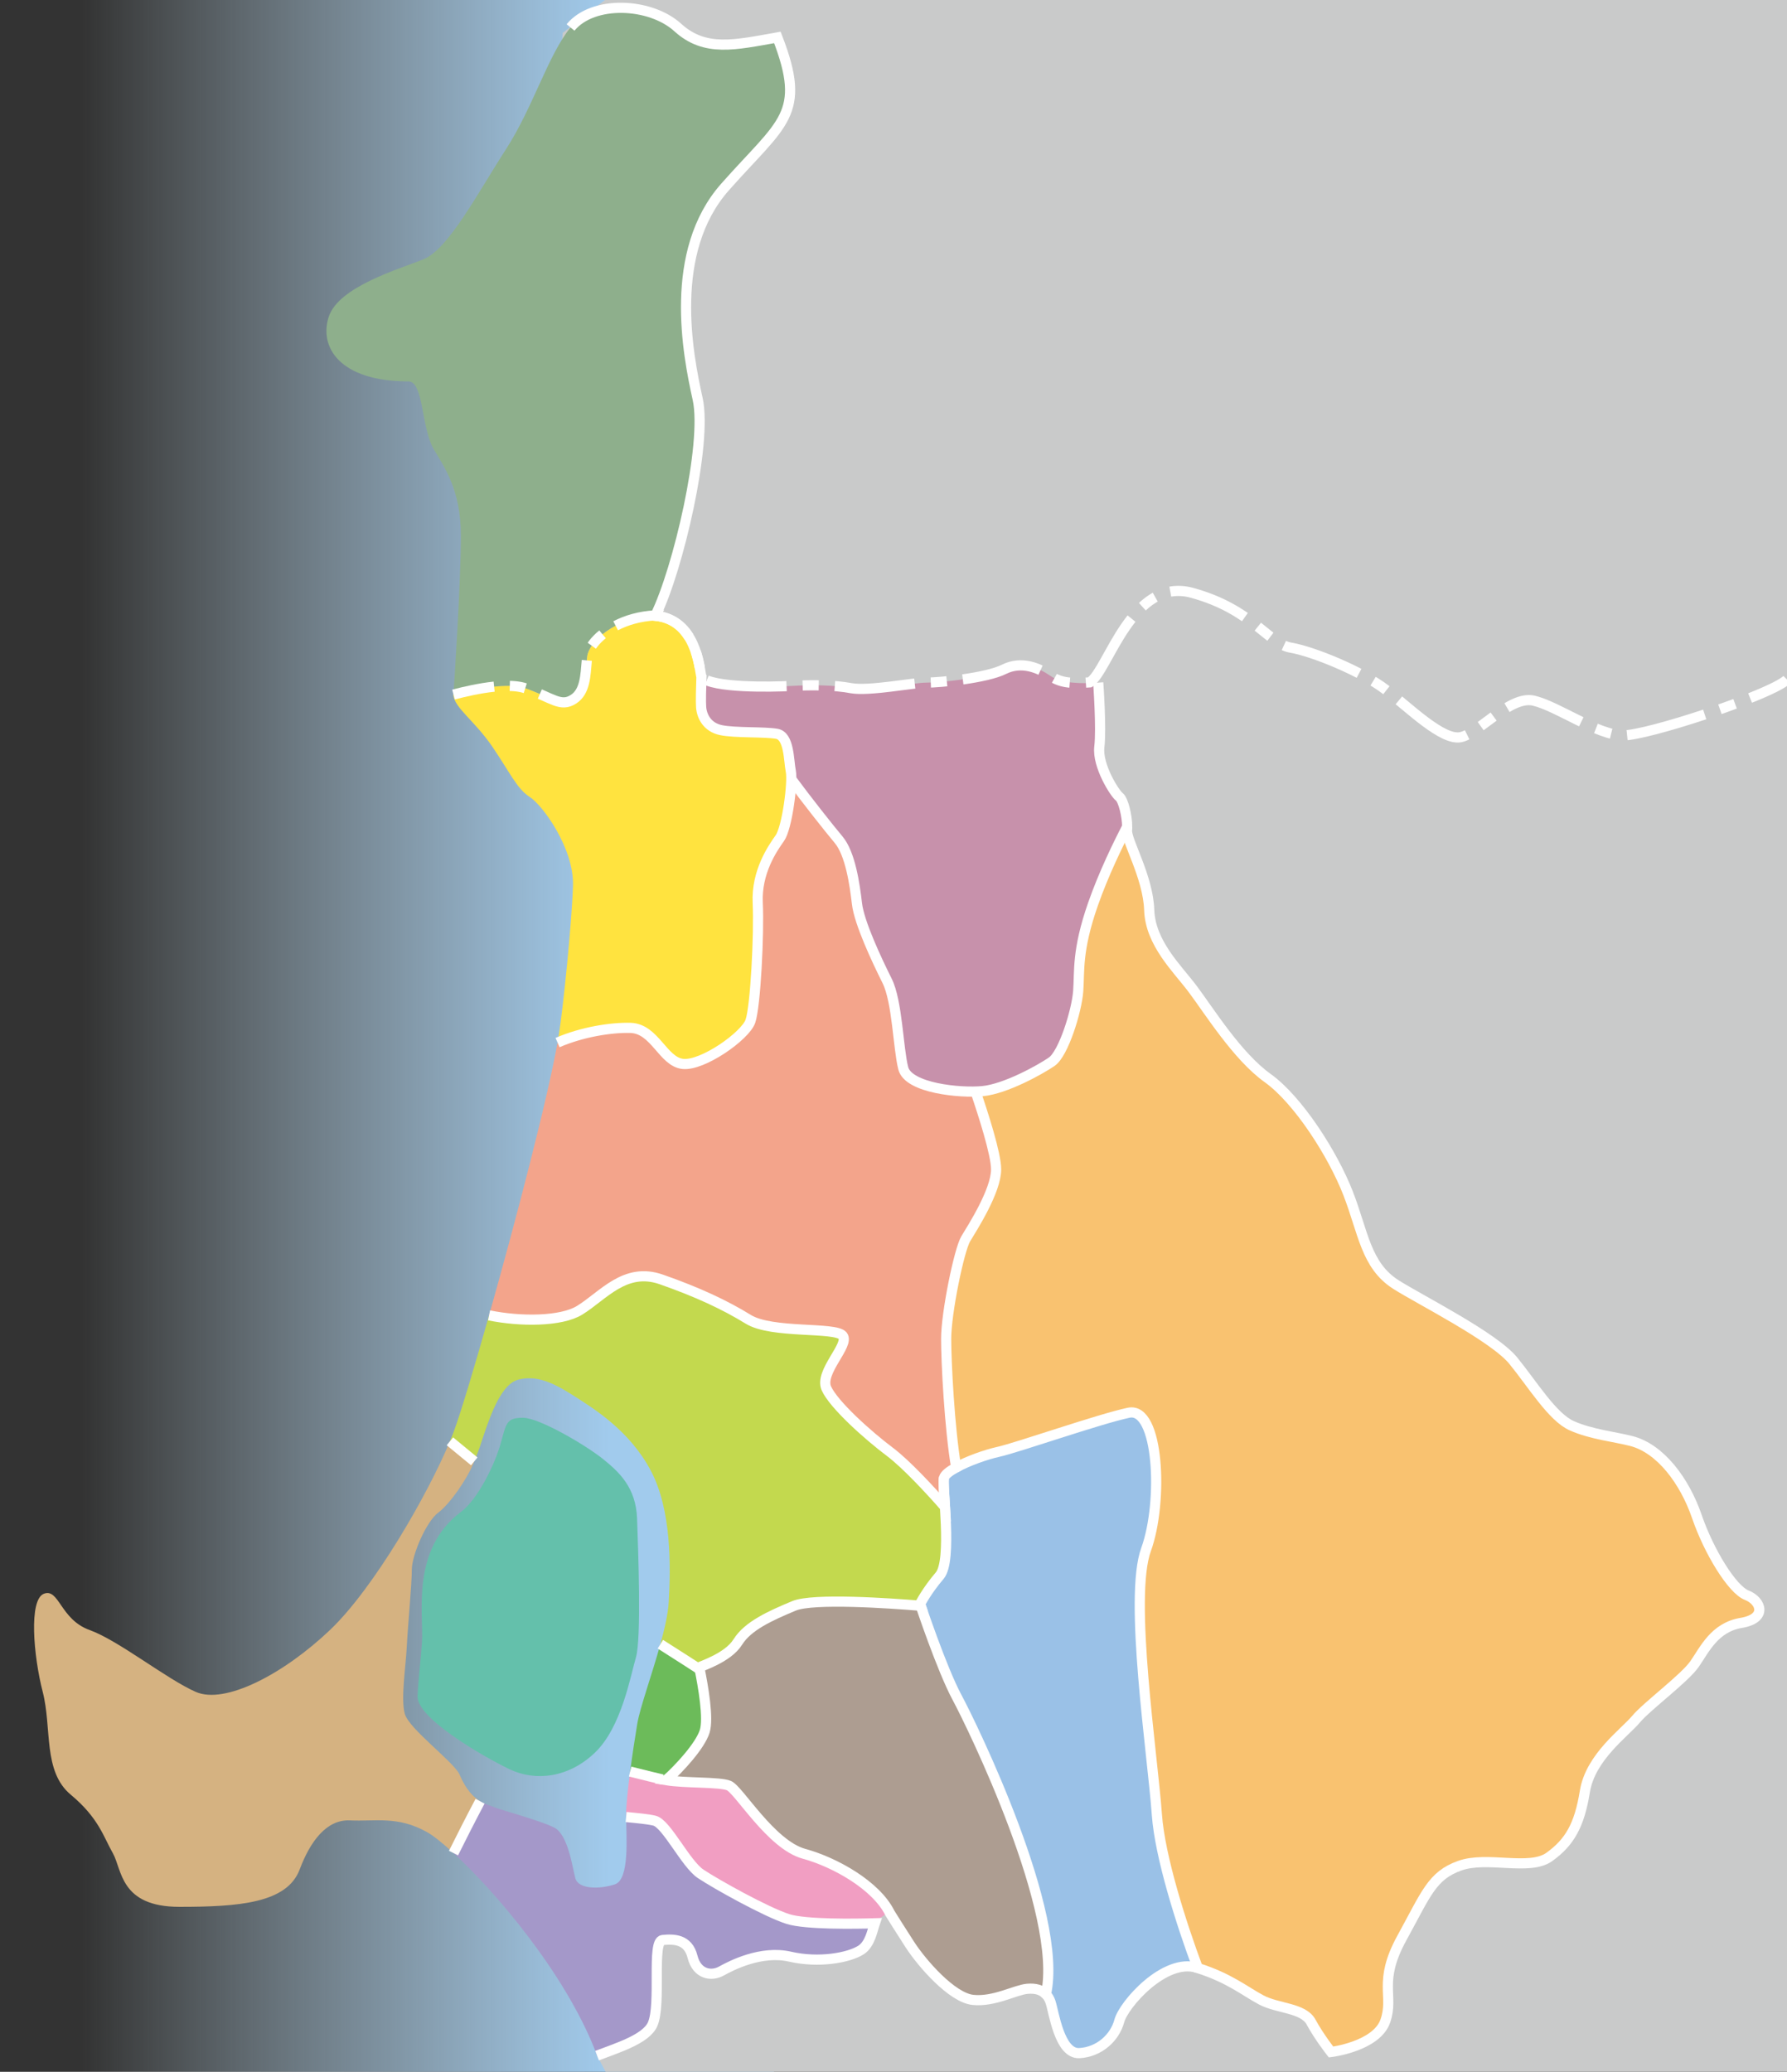 <?xml version="1.0" encoding="utf-8"?>
<!-- Generator: Adobe Illustrator 18.1.0, SVG Export Plug-In . SVG Version: 6.00 Build 0)  -->
<!DOCTYPE svg PUBLIC "-//W3C//DTD SVG 1.1//EN" "http://www.w3.org/Graphics/SVG/1.1/DTD/svg11.dtd">
<svg version="1.1" id="レイヤー_2" xmlns="http://www.w3.org/2000/svg" xmlns:xlink="http://www.w3.org/1999/xlink" x="0px"
	 y="0px" viewBox="0 0 498.898 578.268" style="enable-background:new 0 0 498.898 578.268;" xml:space="preserve">
<rect x="0" y="0" width="498.898" height="578.268" fill="#333333" stroke="none"/>
<style type="text/css">
	.st0{fill:url(#SVGID_1_);}
	.st1{fill:#C9CACA;}
	.st2{fill:#8EAF8C;}
	.st3{fill:none;stroke:#FFFFFF;stroke-width:2.835;stroke-miterlimit:10;}
	.st4{fill:#FFE33F;}
	.st5{fill:#C791AB;}
	.st6{fill:none;stroke:#FFFFFF;stroke-width:2.835;stroke-miterlimit:10;stroke-dasharray:4.491,4.491;}
	.st7{fill:none;stroke:#FFFFFF;stroke-width:2.835;stroke-miterlimit:10;stroke-dasharray:22.456,4.491,4.491,4.491;}
	.st8{fill:none;stroke:#FFFFFF;stroke-width:2.835;stroke-miterlimit:10;stroke-dasharray:4.381,4.381;}
	.st9{fill:none;stroke:#FFFFFF;stroke-width:2.835;stroke-miterlimit:10;stroke-dasharray:21.905,4.381,4.381,4.381;}
	.st10{fill:#9AC1E7;}
	.st11{fill:#F9C270;}
	.st12{fill:#F3A48B;}
	.st13{fill:#AD9D91;}
	.st14{fill:#6CBB5A;}
	.st15{fill:#F19EC2;}
	.st16{fill:#A498C9;}
	.st17{fill:#D5B281;}
	.st18{fill:#C3D94E;}
	.st19{fill:#64C0AB;}
</style>
<linearGradient id="SVGID_1_" gradientUnits="userSpaceOnUse" x1="170.174" y1="289.134" x2="22.899" y2="289.134">
	<stop  offset="0" style="stop-color:#A1CBED"/>
	<stop  offset="1" style="stop-color:#D3EDFB;stop-opacity:0"/>
</linearGradient>
<rect x="0" y="0" class="st0" width="216.072" height="578.268"/>
<polygon class="st1" points="157.106,9.179 168.898,0 498.898,0 498.898,578.268 169.093,578.268 
	166.697,573.755 180.174,533.306 316.898,371 144.898,166 "/>
<path class="st2" d="M146.786,192.145c7.422,2.641,9.727,5.33,13.311,3.025
	c3.584-2.304,3.328-7.41,3.84-11.898c0.454-3.972,7.432-10.93,19.052-11.509
	c6.257-12.604,14.558-47.94,11.781-60.434c-2.783-12.523-8.351-41.048,7.653-59.138
	c16.003-18.09,22.959-20.178,14.611-41.745c-11.828,2.087-20.177,4.175-27.83-2.783
	c-7.654-6.957-23.656-7.652-29.918,0c-6.261,7.653-10.436,22.263-18.089,34.091
	c-7.654,11.828-16.001,27.83-22.959,30.613c-6.958,2.784-23.656,7.653-26.439,16.002
	c-2.782,8.349,2.858,18.089,22.264,18.089c4.175,0,3.557,12.836,6.958,18.785
	c2.783,4.871,7.653,11.132,7.653,24.351c0,12.538-1.876,41.33-2.071,44.266
	C132.251,192.371,141.768,190.359,146.786,192.145z"/>
<path class="st3" d="M182.989,171.764c6.257-12.604,14.558-47.94,11.781-60.434
	c-2.783-12.523-8.351-41.048,7.653-59.138c16.003-18.09,22.959-20.178,14.611-41.745
	c-11.828,2.087-20.177,4.175-27.83-2.783c-7.654-6.957-23.656-7.652-29.918,0"/>
<path class="st4" d="M190.614,296.954c5.54,0.615,17.443-7.797,18.879-11.901
	c1.437-4.104,2.463-24.42,2.053-33.038c-0.411-8.617,4.104-15.185,6.156-18.058
	c2.052-2.873,3.693-15.595,3.078-18.674c-0.615-3.078-0.41-9.851-3.899-10.466
	c-3.488-0.616-11.695-0.206-15.595-1.026c-3.899-0.821-5.336-3.898-5.541-6.361
	c-0.125-1.504-0.021-5.527,0.079-8.437c-0.004-0.004-0.011-0.007-0.015-0.011
	c-0.62-3.094-1.593-15.988-12.867-17.123c0.016-0.03,0.031-0.066,0.047-0.096
	c-11.62,0.579-18.598,7.537-19.052,11.509c-0.513,4.489-0.256,9.595-3.84,11.898
	c-3.584,2.304-5.889-0.384-13.311-3.025c-5.018-1.786-14.535,0.226-20.182,1.716
	c-0.01,0.159-0.017,0.262-0.017,0.262c0.447,3.547,5.99,7.134,10.881,14.307
	c4.891,7.174,6.849,11.739,10.435,14.021c3.586,2.282,12.392,14.348,12.065,24.783
	c-0.327,10.434-2.731,33.892-3.913,41.411c-0.114,0.732-0.248,1.519-0.397,2.35
	c6.848-2.977,15.021-4.258,20.386-4.096C182.816,287.104,185.075,296.338,190.614,296.954z"/>
<path class="st5" d="M239.25,252.22c0.615,5.336,5.54,15.801,8.413,21.547
	c2.873,5.746,3.078,18.879,4.514,24.419c1.438,5.539,15.801,6.977,22.162,6.361
	c6.36-0.616,16.007-5.951,19.289-8.209c3.282-2.258,6.978-14.158,7.388-19.698
	c0.41-5.54-0.41-11.287,4.105-24.215c2.974-8.516,7.094-16.919,9.567-21.679
	c0.008-2.942-1.093-7.504-2.203-8.338c-1.241-0.929-6.19-8.665-5.57-13.927
	c0.617-5.261-0.312-17.95-0.312-17.95c-4.332,0.309-10.212,0.31-13.308-1.857
	c-3.093-2.167-8.046-4.332-12.997-1.857c-4.952,2.476-17.951,3.714-21.666,3.714
	c-3.713,0-16.092,2.475-21.043,1.547c-4.951-0.929-11.142-0.928-16.712-0.619
	c-5.564,0.309-21.928,0.616-25.053-2.465c-0.1,2.91-0.204,6.933-0.079,8.437
	c0.205,2.463,1.642,5.54,5.541,6.361c3.899,0.821,12.106,0.41,15.595,1.026
	c3.489,0.615,3.284,7.388,3.899,10.466c0.099,0.494,0.134,1.255,0.123,2.166
	c4.198,5.721,10.767,14.007,13.217,16.918C237.402,238.267,238.634,246.885,239.25,252.22z"/>
<g>
	<g>
		<path class="st3" d="M498.898,189.669c-1.223,1.223-5.178,3.112-10.309,5.158"/>
		<path class="st6" d="M484.397,196.439c-2.039,0.757-4.18,1.518-6.348,2.258"/>
		<path class="st7" d="M475.921,199.413c-9.628,3.199-19.33,5.839-22.751,5.839
			c-7.141,0-18.361-8.161-24.993-9.691c-6.63-1.53-15.3,9.181-20.401,10.201
			c-5.102,1.02-14.282-8.161-20.912-13.262c-6.63-5.1-20.401-10.711-26.522-11.731
			c-6.121-1.02-10.711-10.711-27.542-15.301c-16.835-4.591-23.465,21.932-28.566,24.992
			c-4.332,0.309-7.843,0.38-10.938-1.787c-3.093-2.167-8.046-4.332-12.997-1.857
			c-4.952,2.476-17.951,3.714-21.666,3.714c-3.713,0-16.092,2.475-21.043,1.547
			c-4.951-0.929-11.142-0.928-16.712-0.619c-5.564,0.309-21.932,0.612-25.057-2.469
			c-0.004-0.004,0.004,0.004,0,0c-0.308-1.535-0.705-5.481-2.402-9.208"/>
		<path class="st3" d="M192.365,177.801c-1.844-2.978-4.749-5.471-9.423-5.942
			c0.016-0.03,0.031-0.066,0.047-0.096c-4.406,0.219-8.144,1.356-11.113,2.899"/>
		<path class="st8" d="M168.212,177.055c-2.085,1.7-3.45,3.548-4.01,5.12"/>
		<path class="st9" d="M163.83,184.324c-0.389,4.211-0.426,8.722-3.733,10.847
			c-3.584,2.304-5.889-0.384-13.311-3.025c-1.776-0.632-4.116-0.788-6.648-0.661"/>
		<path class="st3" d="M137.953,191.657c-4.029,0.422-8.266,1.391-11.349,2.205"/>
	</g>
</g>
<path class="st10" d="M319.95,432.525c4.851-13.343,3.64-40.031-4.851-38.212
	c-8.493,1.818-30.938,9.704-36.393,10.918c-5.459,1.214-14.557,4.851-15.164,7.278
	c-0.606,2.427,2.426,23.048-1.213,27.294c-3.638,4.245-5.457,7.886-5.457,7.886s6.064,18.193,10.31,26.08
	c4.116,7.644,29.888,60.313,24.831,82.868c0.551,0.576,0.988,1.289,1.284,2.181
	c0.93,2.785,2.477,14.544,8.047,14.235c5.571-0.309,9.904-4.333,11.144-8.976
	c1.237-4.642,12.687-17.641,21.662-14.855c0.095,0.028,0.169,0.06,0.262,0.09
	c-4.643-12.413-10.597-31.157-11.43-42.791C321.768,489.539,315.097,445.868,319.95,432.525z"/>
<path class="st11" d="M487.655,445.236c-4.022-1.548-10.522-12.069-13.927-21.974
	c-3.405-9.904-10.151-18.94-18.261-21.046c-4.595-1.193-11.176-1.839-16.634-4.265
	c-5.46-2.428-10.919-11.524-16.377-18.197c-5.46-6.673-26.08-16.983-32.754-21.229
	c-8.392-5.342-9.096-14.557-13.343-25.473c-4.245-10.917-13.951-26.082-22.441-32.146
	c-8.492-6.065-16.379-18.804-21.009-24.958c-4.218-5.607-11.761-12.69-12.068-21.974
	c-0.312-9.284-6.5-19.498-6.19-22.283c0.031-0.284,0.037-0.612,0.037-0.946
	c-2.474,4.76-6.594,13.163-9.567,21.679c-4.515,12.928-3.694,18.675-4.105,24.215
	c-0.41,5.54-4.106,17.44-7.388,19.698c-3.282,2.258-12.929,7.593-19.289,8.209
	c-0.594,0.058-1.276,0.089-1.992,0.11c2.135,6.241,5.75,17.446,5.75,21.724
	c0,6.066-6.671,16.377-8.492,19.41c-1.818,3.031-5.456,20.623-5.456,27.901
	c0,6.381,0.933,24.889,2.799,35.893c3.295-1.81,8.268-3.577,11.758-4.353
	c5.456-1.214,27.9-9.1,36.393-10.918c8.49-1.819,9.701,24.869,4.851,38.212
	c-4.852,13.343,1.818,57.014,3.031,73.996c0.833,11.634,6.786,30.378,11.43,42.791
	c8.788,2.775,13.095,6.438,17.69,8.886c4.643,2.475,11.763,2.168,13.927,6.19
	c2.166,4.023,5.57,8.357,5.57,8.357s12.69-1.548,15.164-8.667c2.478-7.118-2.166-10.833,4.644-23.211
	c6.808-12.379,8.358-17.332,16.095-20.117c7.735-2.786,19.496,1.55,25.066-2.476
	c5.571-4.024,8.354-8.666,9.903-18.26c1.549-9.593,11.14-16.403,14.236-20.117
	c3.096-3.713,13.617-11.448,16.403-15.472c2.785-4.025,5.57-10.216,12.997-11.453
	C493.534,451.735,491.677,446.785,487.655,445.236z"/>
<path class="st12" d="M161.817,365.715c6.584-4.053,12.663-12.158,22.793-8.612
	c10.131,3.547,17.728,7.092,24.312,11.143c6.584,4.053,24.312,2.027,26.34,4.56
	c2.025,2.532-6.585,10.131-4.56,14.69c2.026,4.558,11.651,13.169,17.729,17.728
	c4.561,3.421,11.4,10.832,15.388,15.389c-0.243-3.98-0.495-7.229-0.278-8.103
	c0.219-0.875,1.551-1.906,3.406-2.925c-1.866-11.004-2.799-29.512-2.799-35.893
	c0-7.278,3.638-24.87,5.456-27.901c1.821-3.033,8.492-13.344,8.492-19.41
	c0-4.277-3.615-15.482-5.75-21.724c-6.957,0.194-18.868-1.449-20.17-6.472
	c-1.435-5.54-1.641-18.673-4.514-24.419c-2.873-5.746-7.798-16.211-8.413-21.547
	c-0.616-5.335-1.849-13.953-5.131-17.853c-2.45-2.911-9.019-11.197-13.217-16.918
	c-0.05,4.761-1.478,14.096-3.201,16.508c-2.052,2.873-6.567,9.44-6.156,18.058
	c0.41,8.618-0.616,28.934-2.053,33.038c-1.436,4.104-13.339,12.517-18.879,11.901
	c-5.539-0.616-7.798-9.85-14.569-10.055c-5.364-0.162-13.538,1.119-20.386,4.096
	c-2.855,15.988-11.731,49.986-19.121,76.14C145.353,368.943,156.672,368.881,161.817,365.715z"/>
<path class="st13" d="M267.181,473.77c-3.85-7.152-9.183-22.739-10.143-25.586
	c-8.574-0.705-30.019-2.195-35.363,0.031c-6.723,2.802-12.888,5.603-15.689,10.085
	c-2.527,4.043-8.912,6.261-10.76,7.067c1.123,5.449,2.641,14.3,1.514,17.87
	c-1.278,4.044-7.079,10.349-10.777,13.636c5.331,0.87,14.871,0.442,17.5,1.495
	c2.804,1.119,11.769,16.529,21.013,19.051c8.626,2.351,20.171,8.851,23.956,16.536
	c0.752,1.212,2.851,4.579,5.562,8.769c3.403,5.263,11.759,14.855,17.64,15.475
	c5.88,0.62,11.761-2.787,15.166-3.096c2.314-0.209,4.044,0.314,5.213,1.535
	C297.069,534.083,271.297,481.414,267.181,473.77z"/>
<path class="st14" d="M195.226,465.367c-0.2,0.088-0.364,0.164-0.447,0.219c0,0-6.789-4.389-10.415-6.667
	c-2.351,8.515-5.703,17.731-6.453,22.234c-0.568,3.409-1.351,8.454-1.988,13.318
	c4.469,1.116,7.856,1.949,9.051,2.215c0.31,0.066,0.64,0.131,0.989,0.186
	c3.698-3.287,9.499-9.592,10.777-13.636C197.867,479.667,196.349,470.816,195.226,465.367z"/>
<path class="st15" d="M224.475,517.419c-9.244-2.521-18.209-17.932-21.013-19.051
	c-2.802-1.121-13.447-0.562-18.489-1.682c-1.195-0.266-4.582-1.099-9.051-2.215
	c-0.635,4.842-1.129,9.507-1.129,12.192c0,0.15,0.004,0.326,0.005,0.488
	c3.406,0.336,6.3,0.611,7.933,1.02c3.362,0.839,8.685,12.048,12.889,14.85
	c4.202,2.801,18.209,10.648,24.373,12.607c4.95,1.573,18.93,1.343,24.245,1.188
	c0.23-0.674,0.464-1.135,0.78-1.213c1.237-0.309,3.095-2.165,3.095-2.165s0.126,0.205,0.318,0.516
	C244.646,526.27,233.101,519.77,224.475,517.419z"/>
<path class="st16" d="M219.993,535.629c-6.164-1.96-20.171-9.807-24.373-12.607
	c-4.204-2.802-9.526-14.011-12.889-14.85c-1.633-0.408-4.526-0.684-7.933-1.02
	c0.056,5.606,1.009,17.41-3.124,18.787c-4.252,1.418-10.205,1.418-11.054-1.701
	c-0.85-3.118-1.984-12.188-5.953-14.172c-3.968-1.984-14.74-4.821-16.724-5.67
	c-0.92-0.395-2.332-0.676-3.918-1.65c-2.691,5.068-5.451,10.534-7.41,14.474
	c11.743,10.804,31.04,33.466,39.546,55.117c0.18,0.458,0.357,0.944,0.535,1.418
	c5.512-2.132,13.637-4.57,15.495-8.749c2.477-5.569-0.311-23.209,2.785-23.52
	c3.095-0.311,7.119-0.309,8.357,4.643c1.236,4.951,5.261,5.57,8.046,4.023
	c2.784-1.548,11.142-5.88,19.188-4.023c8.046,1.857,16.401,0.311,19.806-1.857
	c2.54-1.617,3.186-5.471,3.863-7.454C238.922,536.972,224.943,537.202,219.993,535.629z"/>
<path class="st17" d="M128.306,495.325c-1.502-3.505-14.172-12.756-15.306-17.008
	c-1.135-4.251,0.284-13.036,0.567-18.706c0.283-5.67,1.416-17.574,1.416-21.544
	c0-3.969,3.968-13.321,7.37-15.873c3.402-2.553,7.938-9.353,9.638-13.323
	c0.149-0.348,0.281-0.665,0.414-0.986c-2.093-1.736-4.755-3.92-6.795-5.592
	c-6.134,14.782-21.236,41.029-33.468,52.65c-13.043,12.391-29.347,20.868-37.498,17.282
	c-8.152-3.587-21.521-14.348-29.673-17.282c-8.151-2.935-8.479-11.737-12.717-10.107s-2.934,17.28-0.326,27.39
	c2.608,10.109,0.002,22.175,7.826,28.696c7.825,6.521,9.129,11.739,11.738,16.304
	c2.609,4.565,1.958,14.998,18.587,14.998c16.629,0,30.059-1.028,33.586-10.434
	c2.935-7.826,7.499-13.993,14.021-13.696c7.173,0.327,13.369-1.303,21.52,3.262
	c1.709,0.956,4.298,2.999,7.41,5.864c1.958-3.938,4.717-9.407,7.409-14.474
	C132.193,501.623,130.129,499.577,128.306,495.325z"/>
<path class="st18" d="M263.82,420.612c-3.987-4.557-10.827-11.968-15.388-15.389
	c-6.077-4.559-15.702-13.17-17.729-17.728c-2.025-4.559,6.585-12.158,4.56-14.69
	c-2.027-2.532-19.756-0.507-26.34-4.56c-6.585-4.052-14.182-7.597-24.312-11.143
	c-10.131-3.546-16.209,4.56-22.793,8.612c-5.146,3.166-16.464,3.228-25.28,1.42
	c-4.239,15.001-7.989,27.43-9.83,32.376c-0.325,0.871-0.691,1.802-1.098,2.782
	c2.04,1.672,4.702,3.856,6.795,5.592c1.376-3.31,1.903-5.114,2.421-6.666
	c2.436-7.315,5.385-15.023,9.921-16.156c4.536-1.134,8.788,0.285,15.023,4.252
	c6.235,3.967,15.873,9.922,21.826,20.976c5.952,11.054,5.669,27.213,5.101,36.849
	c-0.191,3.26-1.135,7.431-2.334,11.78c3.626,2.278,10.415,6.667,10.415,6.667
	c0.842-0.559,8.405-2.803,11.207-7.286c2.801-4.482,8.966-7.283,15.689-10.085
	c5.345-2.227,26.789-0.736,35.363-0.031c-0.099-0.291-0.166-0.494-0.166-0.494s1.819-3.641,5.457-7.886
	C264.658,437.087,264.255,427.682,263.82,420.612z"/>
<path class="st19" d="M117.819,458.235c0.482-7.732-3.174-25.708,10.832-36.212
	c4.952-3.714,9.593-13.616,11.142-19.186c1.548-5.57,1.548-7.119,6.19-7.119s17.641,7.736,22.283,11.45
	s9.284,8.046,9.594,16.712c0.311,8.667,1.237,33.424-0.31,38.686
	c-1.546,5.262-4.023,19.497-11.45,26.616c-7.428,7.119-16.711,8.047-23.83,4.642
	c-7.119-3.405-25.998-14.236-25.688-20.427C116.891,467.209,117.511,463.188,117.819,458.235z"/>
<path class="st3" d="M155.659,290.995c6.848-2.977,15.021-4.258,20.386-4.096
	c6.771,0.205,9.03,9.438,14.569,10.055c5.54,0.615,17.443-7.797,18.879-11.901
	c1.437-4.104,2.463-24.42,2.053-33.038c-0.411-8.617,4.104-15.185,6.156-18.058
	c2.052-2.873,3.693-15.595,3.078-18.674c-0.615-3.078-0.41-9.851-3.899-10.466
	c-3.488-0.616-11.695-0.205-15.595-1.026c-3.899-0.821-5.336-3.898-5.541-6.36
	c-0.125-1.504-0.021-5.527,0.079-8.437c-0.004-0.004-0.011-0.007-0.015-0.011
	c-0.62-3.094-1.593-15.988-12.867-17.123c0.016-0.03,0.031-0.066,0.047-0.096"/>
<path class="st3" d="M220.903,217.449c4.198,5.721,10.767,14.007,13.217,16.918
	c3.282,3.899,4.515,12.518,5.131,17.853c0.615,5.336,5.54,15.801,8.413,21.547
	c2.873,5.746,3.078,18.879,4.514,24.419c1.438,5.539,15.801,6.977,22.162,6.361
	c6.36-0.616,16.007-5.951,19.289-8.209c3.282-2.258,6.978-14.158,7.388-19.698
	c0.41-5.54-0.41-11.287,4.105-24.215c2.974-8.516,7.094-16.919,9.567-21.679
	c0.008-2.942-1.093-7.504-2.203-8.338c-1.241-0.929-6.19-8.665-5.57-13.927
	c0.617-5.261-0.312-17.95-0.312-17.95"/>
<path class="st3" d="M136.538,367.135c8.815,1.809,20.134,1.746,25.28-1.42
	c6.584-4.053,12.663-12.158,22.793-8.612c10.131,3.547,17.728,7.092,24.312,11.143
	c6.584,4.053,24.312,2.027,26.34,4.56c2.025,2.532-6.585,10.131-4.56,14.69
	c2.026,4.558,11.651,13.169,17.729,17.728c4.561,3.421,11.4,10.832,15.388,15.389
	c-0.243-3.98-0.495-7.229-0.278-8.103c0.219-0.875,1.551-1.906,3.406-2.925
	c-1.866-11.004-2.799-29.512-2.799-35.893c0-7.278,3.638-24.87,5.456-27.901
	c1.821-3.033,8.492-13.344,8.492-19.41c0-4.277-3.615-15.482-5.75-21.724"/>
<path class="st3" d="M184.364,458.919c3.626,2.278,10.415,6.667,10.415,6.667
	c0.842-0.559,8.405-2.803,11.207-7.286c2.801-4.482,8.966-7.283,15.689-10.085
	c5.345-2.227,26.789-0.736,35.363-0.031c-0.099-0.291-0.166-0.494-0.166-0.494"/>
<path class="st3" d="M125.61,402.293c2.04,1.672,4.702,3.856,6.795,5.592"/>
<path class="st3" d="M266.948,409.585c3.295-1.81,8.268-3.577,11.758-4.353
	c5.456-1.214,27.9-9.1,36.393-10.918c8.49-1.819,9.701,24.869,4.851,38.212
	c-4.852,13.343,1.818,57.014,3.031,73.996c0.833,11.634,6.786,30.378,11.43,42.791
	c8.788,2.775,13.095,6.438,17.69,8.886c4.643,2.475,11.763,2.168,13.927,6.19
	c2.166,4.023,5.57,8.357,5.57,8.357s12.69-1.548,15.164-8.667c2.478-7.118-2.166-10.833,4.644-23.211
	c6.808-12.379,8.358-17.332,16.095-20.117c7.735-2.786,19.496,1.55,25.066-2.476
	c5.571-4.024,8.354-8.666,9.903-18.26c1.549-9.593,11.14-16.403,14.236-20.117
	c3.096-3.713,13.617-11.448,16.403-15.472c2.785-4.025,5.57-10.216,12.997-11.453
	c7.428-1.237,5.571-6.188,1.549-7.736c-4.022-1.548-10.522-12.069-13.927-21.974
	c-3.405-9.904-10.151-18.94-18.261-21.046c-4.595-1.193-11.176-1.839-16.634-4.265
	c-5.46-2.428-10.919-11.524-16.377-18.197c-5.46-6.673-26.08-16.983-32.754-21.229
	c-8.392-5.342-9.096-14.557-13.343-25.473c-4.245-10.917-13.951-26.082-22.441-32.146
	c-8.492-6.065-16.379-18.804-21.009-24.958c-4.218-5.607-11.761-12.69-12.068-21.974
	c-0.312-9.284-6.5-19.498-6.19-22.283c0.031-0.284,0.037-0.612,0.037-0.946"/>
<path class="st3" d="M263.541,412.51c-0.606,2.427,2.426,23.048-1.213,27.294
	c-3.638,4.245-5.457,7.886-5.457,7.886s6.064,18.193,10.31,26.08c4.116,7.644,29.888,60.313,24.831,82.868
	c0.551,0.576,0.988,1.289,1.284,2.181c0.93,2.785,2.477,14.544,8.047,14.235
	c5.571-0.309,9.904-4.333,11.144-8.976c1.237-4.642,12.687-17.641,21.662-14.855
	c0.095,0.028,0.169,0.06,0.262,0.09"/>
<path class="st3" d="M195.226,465.367c1.123,5.449,2.641,14.3,1.514,17.87
	c-1.278,4.044-7.079,10.349-10.777,13.636c5.331,0.87,14.871,0.442,17.5,1.495
	c2.804,1.119,11.769,16.529,21.013,19.051c8.626,2.351,20.171,8.851,23.956,16.536
	c0.752,1.212,2.851,4.579,5.562,8.769c3.403,5.263,11.759,14.855,17.64,15.475
	c5.88,0.62,11.761-2.787,15.166-3.096c2.314-0.209,4.044,0.314,5.213,1.535"/>
<path class="st3" d="M175.922,494.472c4.469,1.116,7.856,1.949,9.051,2.215"/>
<path class="st3" d="M134.025,502.746c-2.691,5.068-5.451,10.534-7.41,14.474"/>
<path class="st3" d="M166.697,573.755c5.512-2.132,13.637-4.57,15.495-8.749
	c2.477-5.569-0.311-23.209,2.785-23.52c3.095-0.311,7.119-0.309,8.357,4.643
	c1.236,4.951,5.261,5.57,8.046,4.023c2.784-1.548,11.142-5.88,19.188-4.023
	c8.046,1.857,16.401,0.311,19.806-1.857c2.54-1.617,3.186-5.471,3.863-7.454
	c-5.315,0.154-19.295,0.385-24.245-1.188c-6.164-1.96-20.171-9.807-24.373-12.607
	c-4.204-2.802-9.526-14.011-12.889-14.85c-1.633-0.408-4.526-0.684-7.933-1.02"/>
</svg>
